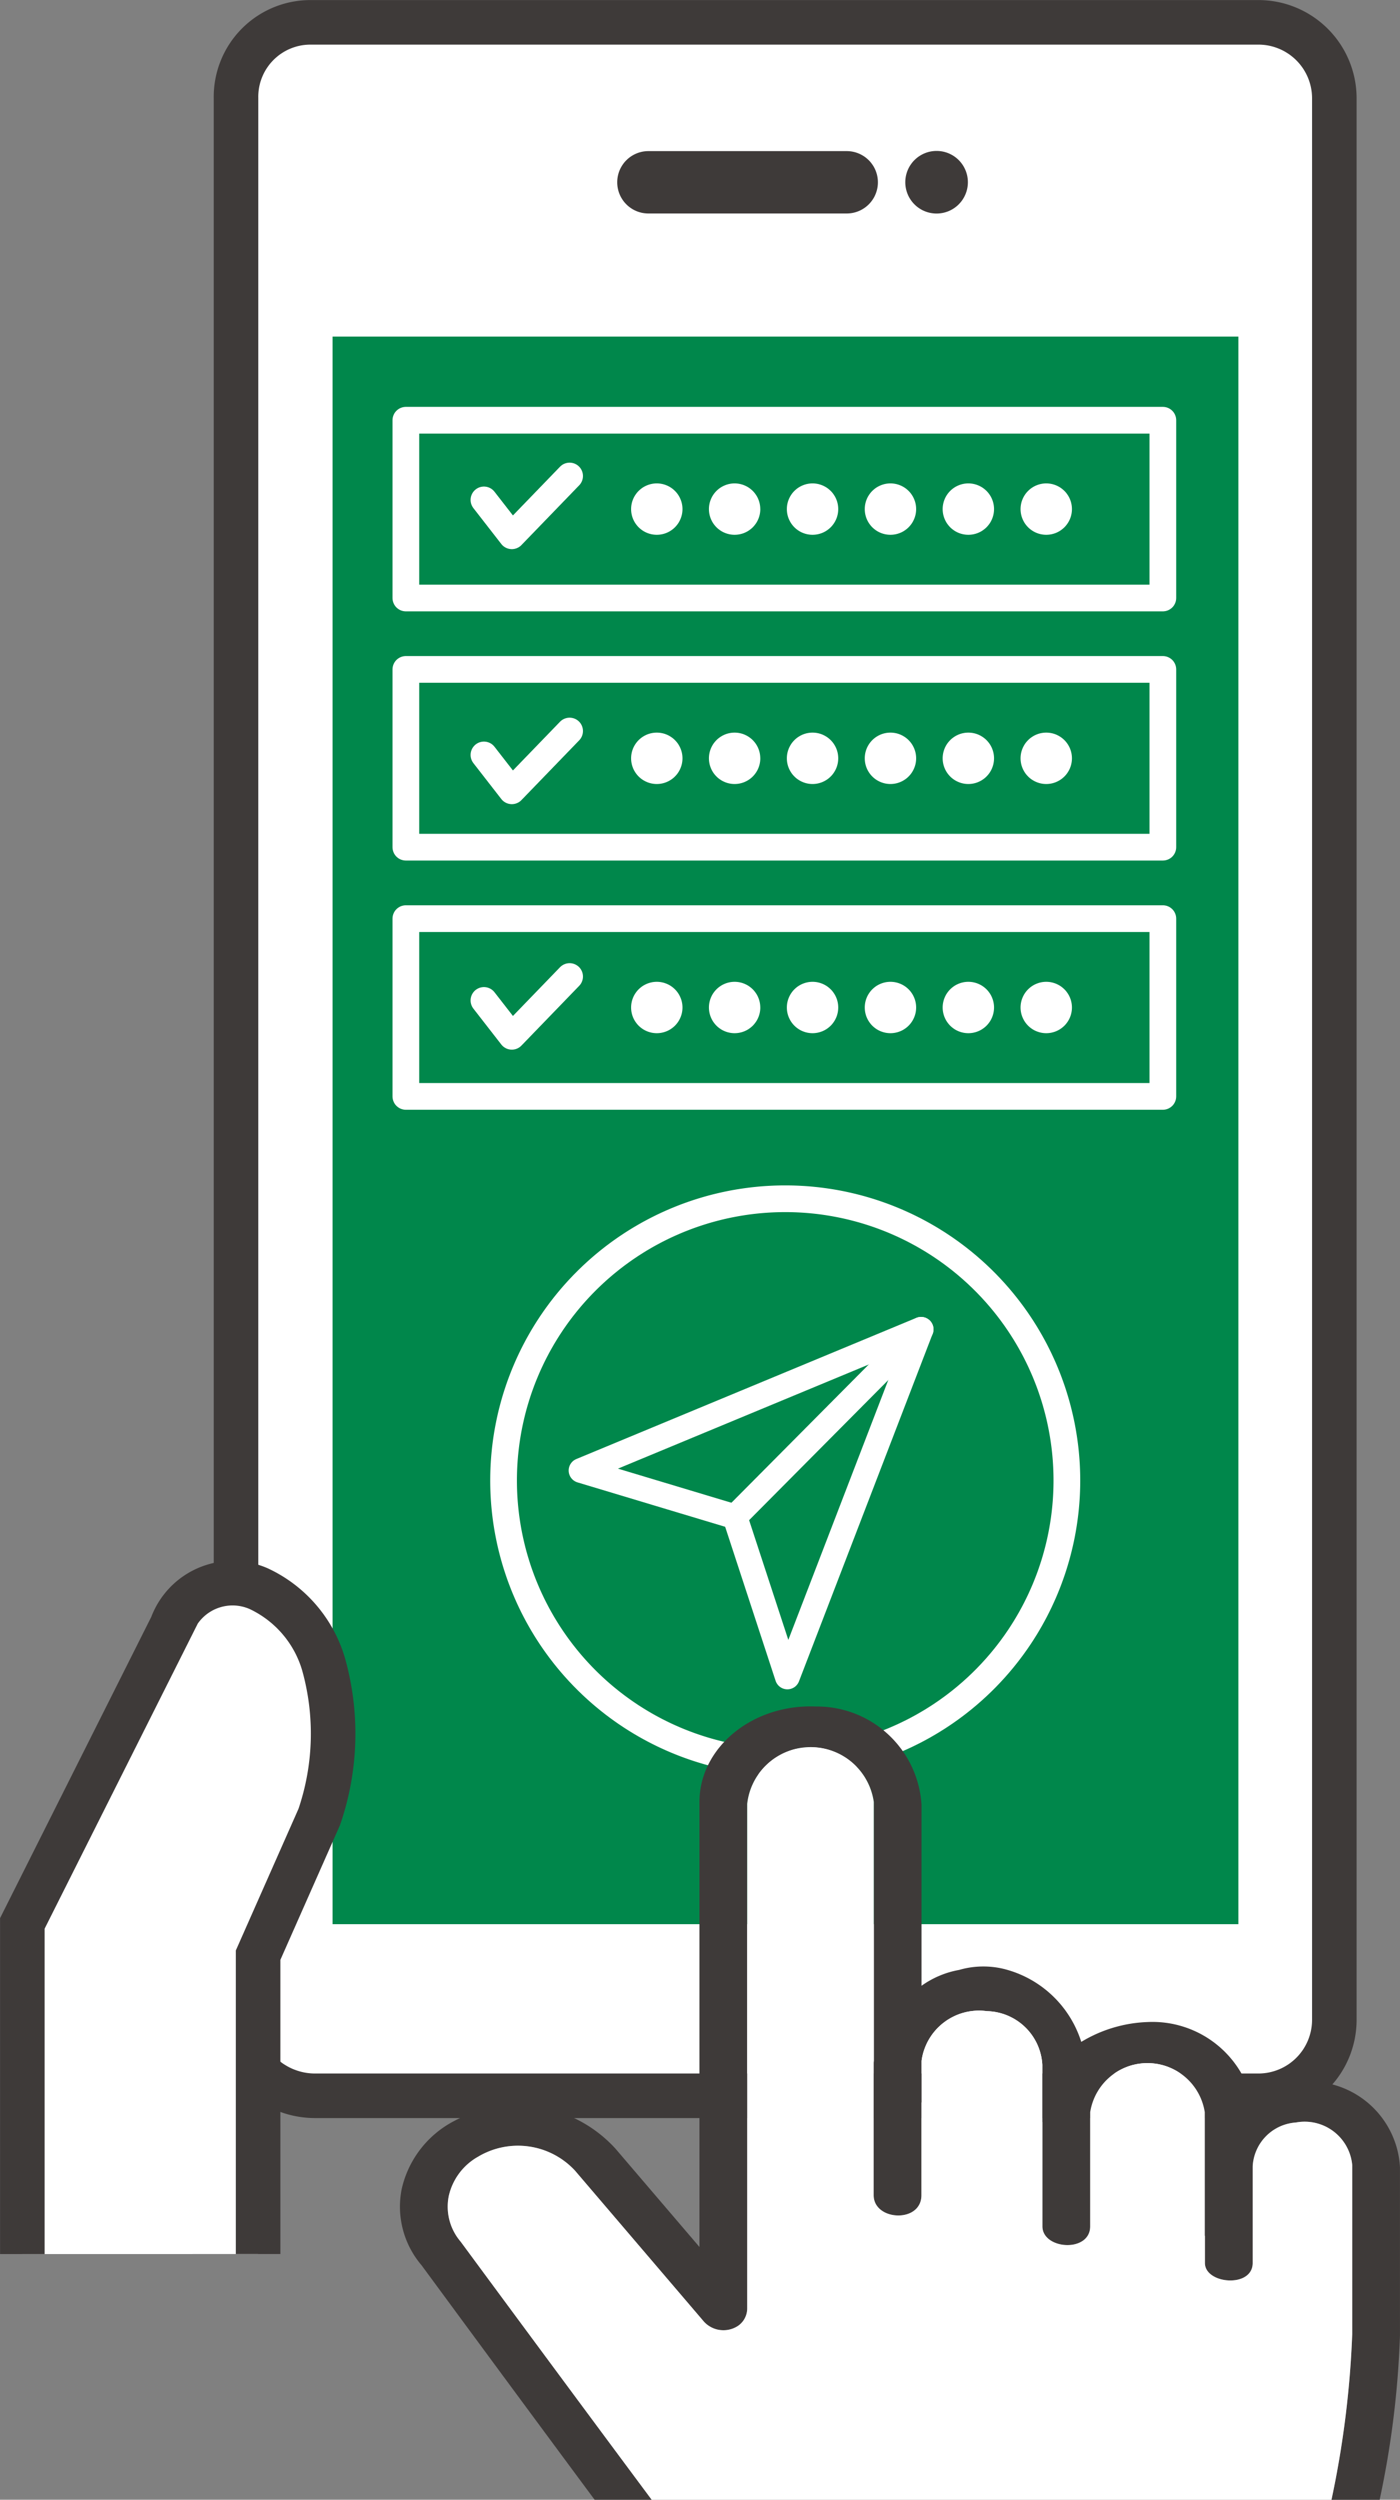 <svg data-name="グループ 572" xmlns="http://www.w3.org/2000/svg" width="56.412" height="100.696"><rect width="100%" height="100%" fill="#808080" stroke="none"/><defs><clipPath id="a"><path data-name="長方形 486" fill="none" d="M0 0h56.412v100.696H0z"/></clipPath></defs><g data-name="グループ 571" clip-path="url(#a)"><path data-name="パス 2221" d="M12.71 84.424a3.189 3.189 0 0 1-3.2-3.052V3.95A3 3 0 0 1 12.493.9h38.221a3.06 3.06 0 0 1 3.052 3.05v77.422a3.061 3.061 0 0 1-3.052 3.052z" fill="#fff"/><path data-name="パス 2222" d="M12.71 84.424a3.189 3.189 0 0 1-3.2-3.052V3.95A3 3 0 0 1 12.493.9h38.221a3.06 3.06 0 0 1 3.052 3.05v77.422a3.061 3.061 0 0 1-3.052 3.052z" fill="none" stroke="#3e3a39" stroke-linecap="round" stroke-linejoin="round" stroke-width="1.795"/><path data-name="パス 2223" d="M26.127 8.6h7.991a1.256 1.256 0 0 0 0-2.513h-7.991a1.256 1.256 0 0 0 0 2.513" fill="#3e3a39"/><path data-name="パス 2224" d="M39 7.34a1.261 1.261 0 1 1-1.26-1.26A1.26 1.26 0 0 1 39 7.34" fill="#3e3a39"/><path data-name="長方形 482" fill="#00874b" d="M13.4 13.558h36.5v63.953H13.4z"/><path data-name="長方形 483" fill="none" stroke="#fff" stroke-linecap="round" stroke-linejoin="round" stroke-width="1.076" d="M16.354 16.928h30.502v7.161H16.354z"/><path data-name="パス 2225" d="M42.989 59.638A11.349 11.349 0 1 1 31.64 48.289a11.349 11.349 0 0 1 11.349 11.349z" fill="none" stroke="#fff" stroke-linecap="round" stroke-linejoin="round" stroke-width="1.076"/><path data-name="パス 2226" d="M31.727 67.551L29.614 61.1l-6.2-1.864 13.7-5.687z" fill="none" stroke="#fff" stroke-linecap="round" stroke-linejoin="round"/><path data-name="線 26" fill="none" stroke="#fff" stroke-linecap="round" stroke-linejoin="round" d="M37.116 53.551l-7.502 7.551"/><path data-name="パス 2227" d="M19.5 20.138l1.124 1.445 2.328-2.408" fill="none" stroke="#fff" stroke-linecap="round" stroke-linejoin="round" stroke-width="1.076"/><path data-name="パス 2228" d="M19.5 30.411l1.124 1.445 2.328-2.408" fill="none" stroke="#fff" stroke-linecap="round" stroke-linejoin="round" stroke-width="1.076"/><path data-name="パス 2229" d="M19.5 40.3l1.124 1.445 2.328-2.408" fill="none" stroke="#fff" stroke-linecap="round" stroke-linejoin="round" stroke-width="1.076"/><path data-name="パス 2230" d="M27.5 20.508a1.035 1.035 0 1 1-1.035-1.035 1.035 1.035 0 0 1 1.035 1.035" fill="#fff"/><path data-name="パス 2231" d="M30.636 20.508a1.035 1.035 0 1 1-1.036-1.035 1.035 1.035 0 0 1 1.035 1.035" fill="#fff"/><path data-name="パス 2232" d="M33.776 20.508a1.035 1.035 0 1 1-1.035-1.035 1.035 1.035 0 0 1 1.035 1.035" fill="#fff"/><path data-name="パス 2233" d="M36.915 20.508a1.035 1.035 0 1 1-1.035-1.035 1.035 1.035 0 0 1 1.035 1.035" fill="#fff"/><path data-name="パス 2234" d="M40.054 20.508a1.035 1.035 0 1 1-1.035-1.035 1.035 1.035 0 0 1 1.035 1.035" fill="#fff"/><path data-name="パス 2235" d="M43.193 20.508a1.035 1.035 0 1 1-1.035-1.035 1.035 1.035 0 0 1 1.035 1.035" fill="#fff"/><path data-name="長方形 484" fill="none" stroke="#fff" stroke-linecap="round" stroke-linejoin="round" stroke-width="1.076" d="M16.354 26.966h30.502v7.161H16.354z"/><path data-name="パス 2236" d="M27.5 30.547a1.035 1.035 0 1 1-1.035-1.035 1.035 1.035 0 0 1 1.035 1.035" fill="#fff"/><path data-name="パス 2237" d="M30.636 30.547a1.035 1.035 0 1 1-1.036-1.035 1.035 1.035 0 0 1 1.035 1.035" fill="#fff"/><path data-name="パス 2238" d="M33.776 30.547a1.035 1.035 0 1 1-1.035-1.035 1.035 1.035 0 0 1 1.035 1.035" fill="#fff"/><path data-name="パス 2239" d="M36.915 30.547a1.035 1.035 0 1 1-1.035-1.035 1.035 1.035 0 0 1 1.035 1.035" fill="#fff"/><path data-name="パス 2240" d="M40.054 30.547a1.035 1.035 0 1 1-1.035-1.035 1.035 1.035 0 0 1 1.035 1.035" fill="#fff"/><path data-name="パス 2241" d="M43.193 30.547a1.035 1.035 0 1 1-1.035-1.035 1.035 1.035 0 0 1 1.035 1.035" fill="#fff"/><path data-name="長方形 485" fill="none" stroke="#fff" stroke-linecap="round" stroke-linejoin="round" stroke-width="1.076" d="M16.354 37.005h30.502v7.161H16.354z"/><path data-name="パス 2242" d="M27.5 40.585a1.035 1.035 0 1 1-1.035-1.035 1.035 1.035 0 0 1 1.035 1.035" fill="#fff"/><path data-name="パス 2243" d="M30.636 40.585A1.035 1.035 0 1 1 29.6 39.55a1.035 1.035 0 0 1 1.035 1.035" fill="#fff"/><path data-name="パス 2244" d="M33.776 40.585a1.035 1.035 0 1 1-1.035-1.035 1.035 1.035 0 0 1 1.035 1.035" fill="#fff"/><path data-name="パス 2245" d="M36.915 40.585a1.035 1.035 0 1 1-1.035-1.035 1.035 1.035 0 0 1 1.035 1.035" fill="#fff"/><path data-name="パス 2246" d="M40.054 40.585a1.035 1.035 0 1 1-1.035-1.035 1.035 1.035 0 0 1 1.035 1.035" fill="#fff"/><path data-name="パス 2247" d="M43.193 40.585a1.035 1.035 0 1 1-1.035-1.035 1.035 1.035 0 0 1 1.035 1.035" fill="#fff"/><path data-name="パス 2248" d="M.9 90.8V77.481l6.02-11.99A2.609 2.609 0 0 1 10.433 64a4.87 4.87 0 0 1 2.605 3.04 10.349 10.349 0 0 1-.173 6.149L10.4 78.76v12.038" fill="#fff"/><path data-name="パス 2249" d="M.9 90.8V77.481l6.02-11.99A2.609 2.609 0 0 1 10.433 64a4.87 4.87 0 0 1 2.605 3.04 10.349 10.349 0 0 1-.173 6.149L10.4 78.76v12.038" fill="none" stroke="#3e3a39" stroke-miterlimit="10" stroke-width="1.795"/><path data-name="パス 2250" d="M18.561 90.3a2.163 2.163 0 0 1-.476-1.84 2.427 2.427 0 0 1 1.186-1.584 3.133 3.133 0 0 1 3.9.566l5.2 6.088a1.066 1.066 0 0 0 1.248.232.849.849 0 0 0 .49-.767V72.663a2.572 2.572 0 0 1 5.1-.078v10.43c0 .03-.006.058-.006.089v5.325c0 1.042 1.926 1.138 1.926 0v-3.735h.005v-1.679a2.335 2.335 0 0 1 2.632-2A2.29 2.29 0 0 1 42 83.174v6.508c0 .942 1.925 1.072 1.925 0v-4.6a2.337 2.337 0 0 1 4.617 0v4.982h.006v1.095c0 .855 1.925 1.018 1.925 0v-3.888a1.87 1.87 0 0 1 1.744-1.771 1.924 1.924 0 0 1 2.269 1.711v6.817a39.1 39.1 0 0 1-.835 6.669h1.941a37.49 37.49 0 0 0 .819-6.619V87.3a3.653 3.653 0 0 0-3.443-3.447 4.413 4.413 0 0 0-2.584.5 4.133 4.133 0 0 0-4.147-2.9 5.527 5.527 0 0 0-2.668.8 4.39 4.39 0 0 0-2.973-2.9 3.491 3.491 0 0 0-1.945 0 3.744 3.744 0 0 0-1.519.64V72.7a4.219 4.219 0 0 0-4.248-3.957c-2.569-.109-4.7 1.659-4.7 3.845v17.926l-3.39-3.967a5.369 5.369 0 0 0-6.485-1.112 4.107 4.107 0 0 0-2.12 2.731 3.634 3.634 0 0 0 .8 3.088s3.516 4.783 6.97 9.442h2.3c-3.5-4.711-7.7-10.4-7.7-10.4" fill="#3e3a39"/><path data-name="パス 2251" d="M54.487 87.21a1.924 1.924 0 0 0-2.269-1.71 1.869 1.869 0 0 0-1.741 1.772v3.888c0 1.018-1.925.855-1.925 0v-1.096h-.007v-4.982a2.336 2.336 0 0 0-4.616 0v4.6c0 1.072-1.925.942-1.925 0v-4.2H42v-2.308a2.289 2.289 0 0 0-2.234-2.16 2.335 2.335 0 0 0-2.632 2v1.678h-.006v3.736c0 1.137-1.925 1.042-1.925 0V83.1c0-.031 0-.059.005-.089V72.585a2.571 2.571 0 0 0-5.1.078v20.33a.852.852 0 0 1-.49.767 1.067 1.067 0 0 1-1.248-.232l-5.2-6.089a3.133 3.133 0 0 0-3.9-.565 2.431 2.431 0 0 0-1.187 1.584 2.167 2.167 0 0 0 .477 1.84s4.192 5.687 7.7 10.4h27.391a39 39 0 0 0 .836-6.67z" fill="#fff"/></g></svg>